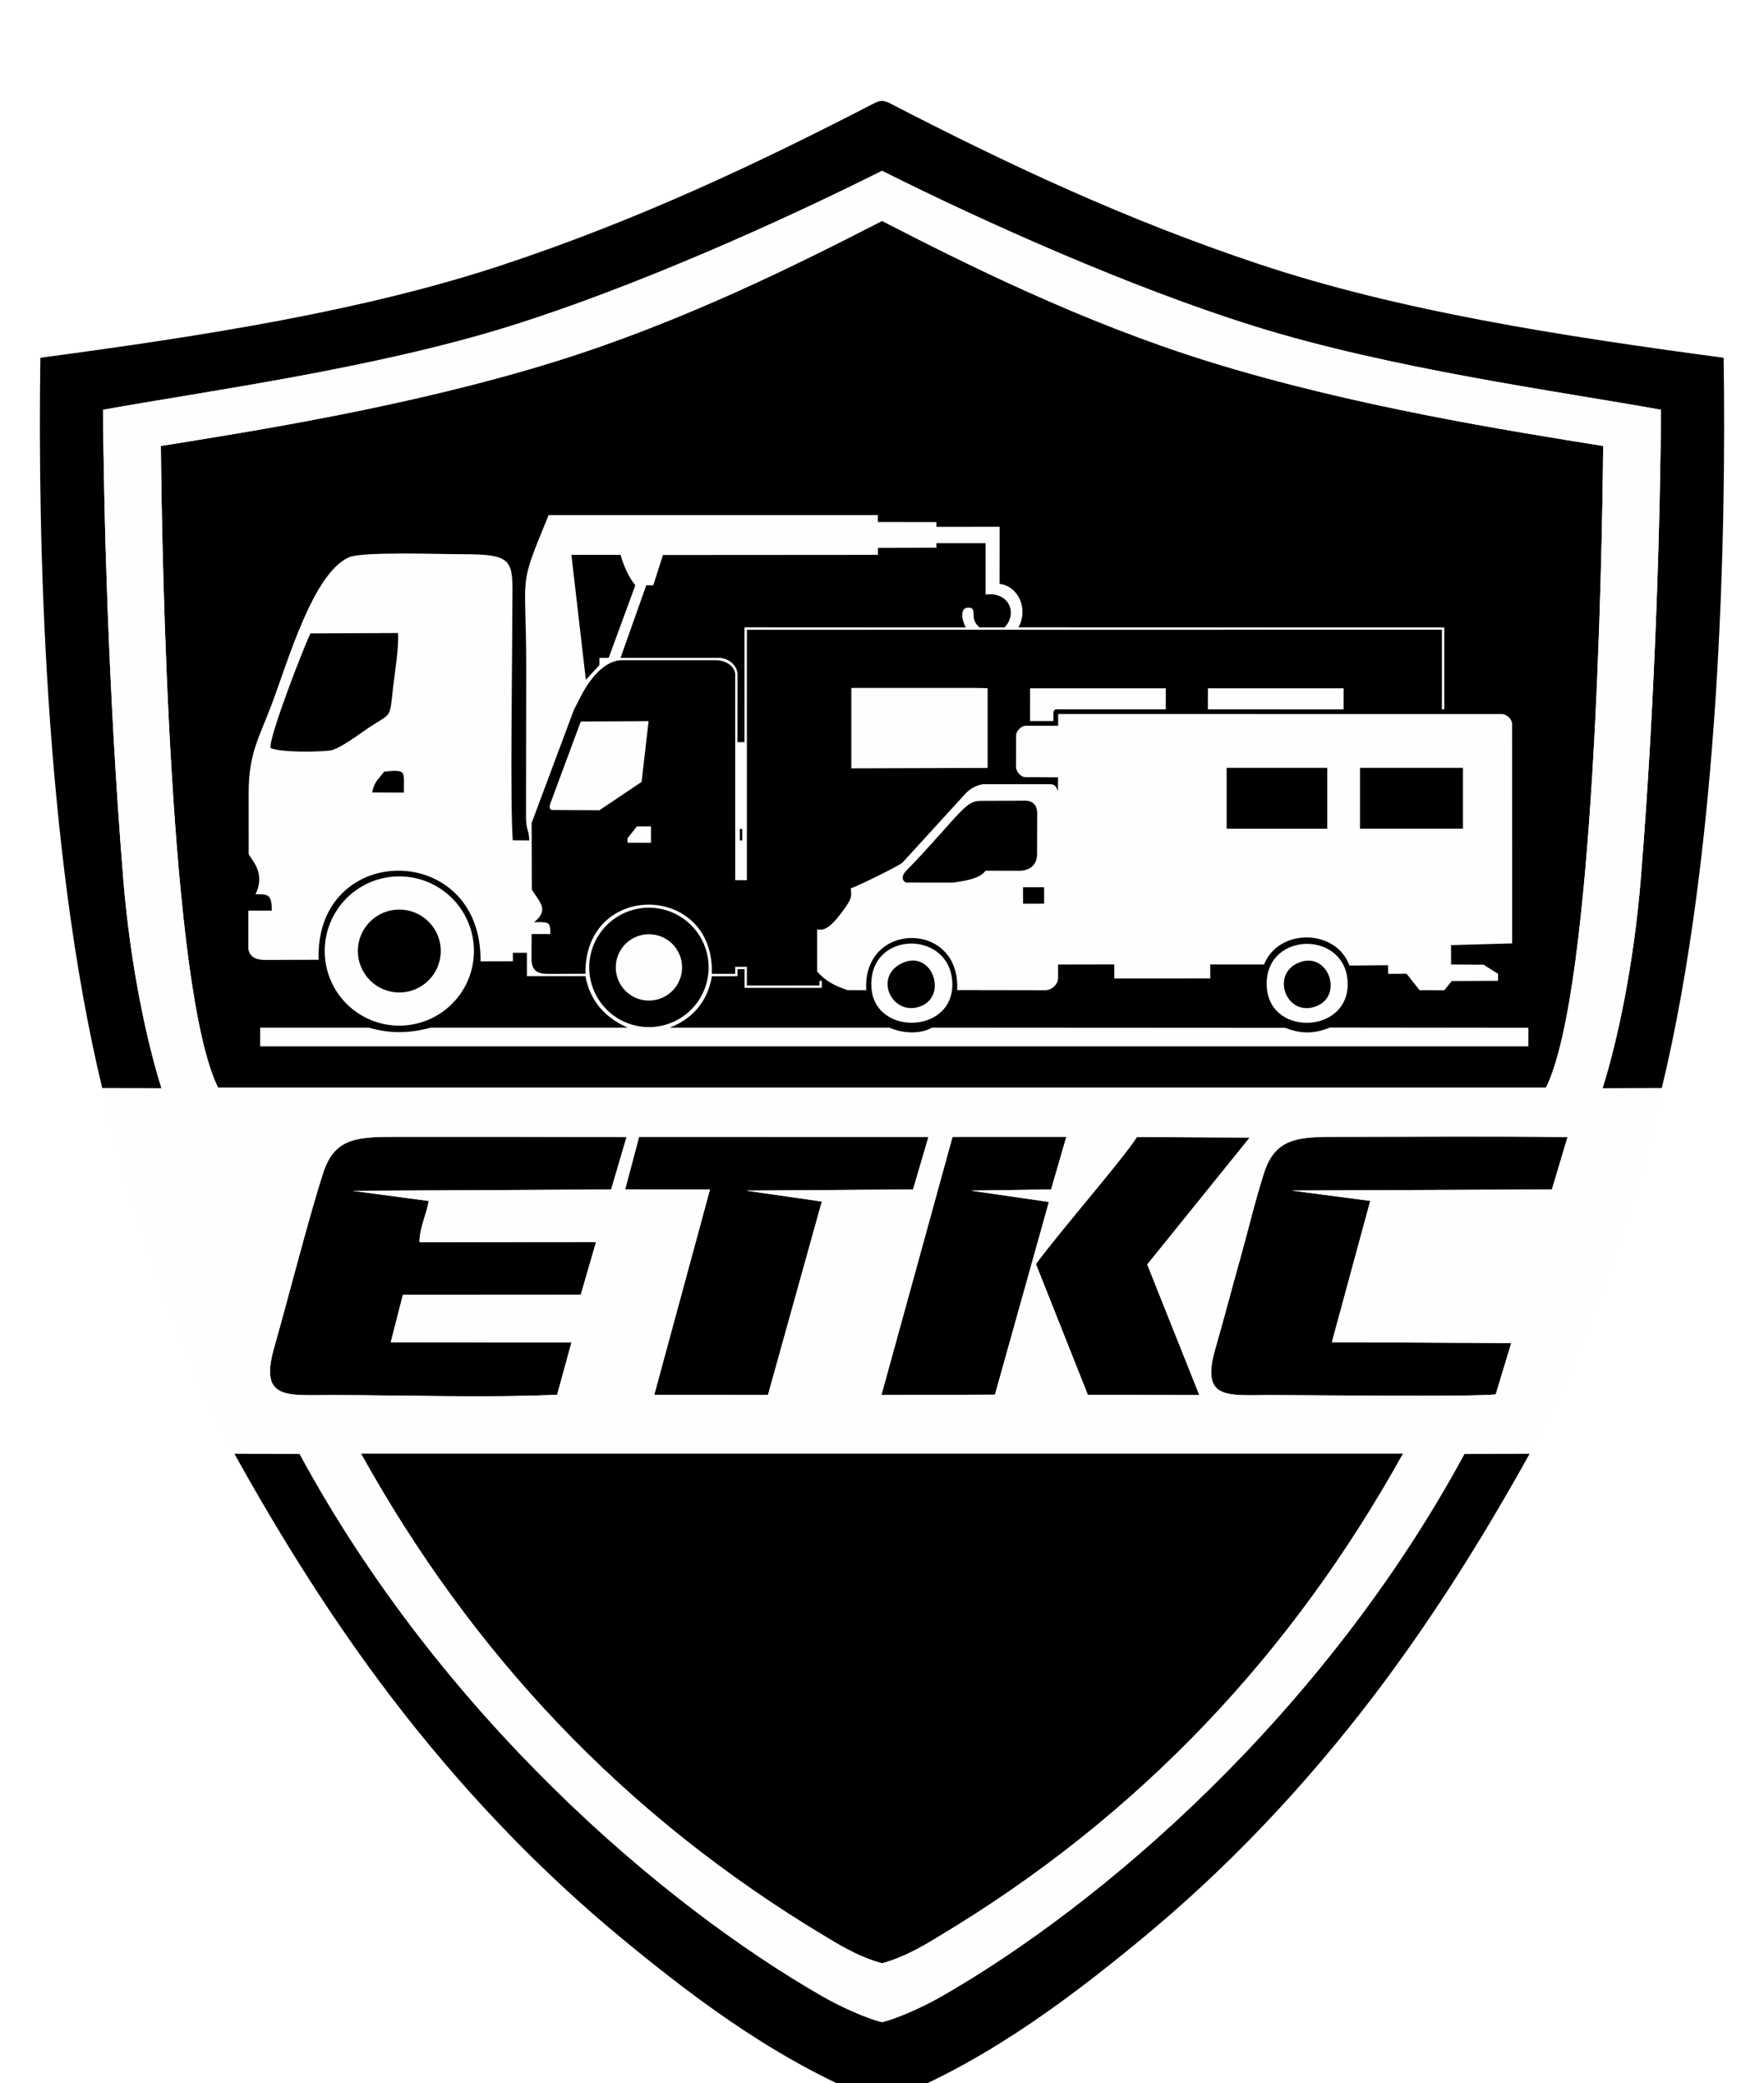 <?xml version="1.0" encoding="UTF-8"?> <svg xmlns="http://www.w3.org/2000/svg" viewBox="0 0 70 82.639" fill="none"><g clip-path="url(#clip0_1337_34)"><g filter="url(#filter0_d_1337_34)"><path fill-rule="evenodd" clip-rule="evenodd" d="M41.106 46.141L43.168 51.33L47.593 51.339L45.526 46.159L49.592 41.124L45.115 41.102C44.573 41.964 42.075 44.824 41.106 46.141ZM34.976 51.337L39.483 51.323L41.624 43.678L38.53 43.23L41.71 43.183L42.315 41.094L37.798 41.096L34.976 51.337ZM24.807 43.178L28.173 43.184L25.961 51.329L30.474 51.337L32.613 43.661L29.611 43.23L36.232 43.183L36.844 41.097L25.36 41.095L24.807 43.178ZM59.354 51.312L59.971 49.275L52.852 49.243L54.376 43.636L51.262 43.227L61.583 43.184L62.204 41.105C59.199 41.066 56.205 41.094 53.225 41.094C51.594 41.094 50.625 41.08 50.161 42.522C49.801 43.642 49.518 44.852 49.191 46.013C48.874 47.136 48.554 48.367 48.226 49.504C47.636 51.554 48.711 51.339 50.44 51.339C51.946 51.339 58.434 51.416 59.354 51.312ZM22.108 51.327L22.677 49.254L15.506 49.244L15.988 47.364L23.045 47.362L23.653 45.267L16.65 45.273C16.631 44.763 16.925 44.169 17.013 43.639L13.996 43.237L24.252 43.185L24.864 41.099C21.864 41.094 18.879 41.094 15.895 41.094C14.247 41.094 13.293 41.079 12.826 42.52C12.257 44.277 11.421 47.547 10.873 49.478C10.291 51.535 11.374 51.339 13.109 51.339C16.041 51.339 19.205 51.453 22.108 51.327ZM35.001 76.212C34.463 76.092 33.411 75.632 32.66 75.202C26.276 71.551 17.498 64.027 11.886 53.668L9.3 53.663C11.213 57.112 13.248 60.325 15.461 63.235C18.282 66.945 21.379 70.176 24.727 72.936C27.896 75.548 31.171 77.942 35.001 79.41C38.831 77.942 42.105 75.548 45.274 72.936C48.623 70.176 51.719 66.945 54.54 63.235C56.753 60.325 58.788 57.112 60.701 53.663L58.115 53.668C52.503 64.027 43.725 71.551 37.342 75.202C36.59 75.632 35.539 76.092 35.001 76.212ZM35.001 0C34.895 0.009 34.79 0.043 34.688 0.097C30.097 2.47 25.363 4.709 20.005 6.489C14.466 8.33 8.149 9.316 1.602 10.192C1.496 17.314 1.755 29.588 4.057 39.166L6.409 39.17C5.831 37.346 5.171 34.303 4.891 30.86C4.285 23.404 4.112 15.966 4.09 12.254C8.174 11.518 14.819 10.63 20.242 8.936C25.125 7.41 30.911 4.827 35.001 2.777C39.09 4.827 44.876 7.41 49.759 8.936C55.182 10.63 61.827 11.518 65.911 12.254C65.889 15.966 65.716 23.404 65.11 30.86C64.83 34.303 64.17 37.346 63.592 39.171L65.944 39.166C68.246 29.588 68.505 17.314 68.399 10.192C61.852 9.317 55.535 8.33 49.996 6.489C44.639 4.709 39.904 2.47 35.313 0.097C35.217 0.044 35.11 0.012 35.001 0ZM14.323 53.658H55.678C51.338 61.478 45.326 67.997 37.182 72.857C36.446 73.31 35.712 73.695 35.001 73.877C34.289 73.695 33.556 73.31 32.819 72.857C24.675 67.997 18.663 61.478 14.323 53.658ZM35.001 4.763C31.716 6.45 27.115 8.762 22.024 10.343C16.31 12.118 10.08 13.097 6.383 13.69C6.424 18.115 6.724 35.24 8.652 39.142H61.349C63.278 35.24 63.577 18.115 63.618 13.69C59.921 13.096 53.691 12.118 47.977 10.343C42.886 8.762 38.285 6.45 35.001 4.763Z" fill="black"></path><path fill-rule="evenodd" clip-rule="evenodd" d="M65.944 39.166C64.777 44.263 62.959 49.063 60.702 53.663L58.116 53.669C52.504 64.028 43.726 71.552 37.343 75.203C36.591 75.633 35.539 76.093 35.001 76.213C34.463 76.093 33.411 75.633 32.66 75.203C26.277 71.552 17.499 64.028 11.887 53.669L9.301 53.663C6.956 48.94 5.313 44.089 4.059 39.166L6.41 39.171C5.832 37.347 5.172 34.304 4.892 30.86C4.286 23.405 4.112 15.967 4.091 12.254C8.175 11.519 14.82 10.631 20.243 8.937C25.126 7.411 30.912 4.827 35.001 2.777C39.091 4.827 44.877 7.411 49.76 8.937C55.183 10.632 61.828 11.52 65.912 12.254C65.89 15.968 65.717 23.405 65.111 30.861C64.831 34.305 64.171 37.348 63.593 39.172L65.944 39.166ZM14.324 53.659H55.679C51.339 61.479 45.327 67.998 37.183 72.858C36.447 73.311 35.713 73.696 35.001 73.877C34.289 73.696 33.556 73.311 32.82 72.858C24.676 67.998 18.664 61.479 14.324 53.659ZM8.652 39.144H61.35C63.278 35.241 63.578 18.116 63.619 13.692C59.922 13.097 53.692 12.119 47.978 10.344C42.887 8.763 38.286 6.451 35.001 4.763C31.717 6.451 27.116 8.763 22.025 10.344C16.311 12.119 10.081 13.097 6.384 13.691C6.404 15.903 6.489 21.291 6.811 26.613C7.131 31.935 7.689 37.192 8.652 39.144ZM29.359 28.883H29.453V29.338H29.359V28.883ZM40.597 31.849L41.433 31.846L41.433 31.195H40.596L40.597 31.849ZM15.246 26.608C15.015 26.912 14.844 27.02 14.771 27.434L16.028 27.44C16.014 26.592 16.169 26.516 15.246 26.608ZM51.508 34.199C50.401 34.687 51.078 36.395 52.261 35.904C53.329 35.462 52.684 33.681 51.508 34.199ZM35.758 34.225C34.659 34.789 35.417 36.314 36.504 35.927C37.658 35.517 36.972 33.602 35.758 34.225ZM23.248 22.966L23.786 22.384V22.098L24.154 22.094L25.212 19.216C24.938 18.883 24.76 18.466 24.624 18.01L22.675 18.011L23.248 22.966ZM48.676 28.873L52.669 28.873V26.459H48.676V28.873ZM53.968 28.873L58.054 28.872V26.459H53.969L53.968 28.873ZM35.956 31.01L37.811 31.011C38.428 30.928 38.898 30.829 39.109 30.539L40.503 30.541C40.891 30.516 41.145 30.299 41.153 29.894L41.158 28.267C41.161 27.946 40.987 27.759 40.687 27.761L38.992 27.768C38.602 27.759 38.423 27.866 37.941 28.384C37.495 28.865 36.764 29.726 35.967 30.535C35.78 30.715 35.771 30.922 35.956 31.01ZM10.737 25.674C11.172 25.849 12.56 25.835 13.098 25.771C13.464 25.727 14.304 25.085 14.659 24.849C15.543 24.263 15.459 24.546 15.597 23.28C15.655 22.748 15.849 21.578 15.789 21.11L12.319 21.126C12.048 21.681 10.648 25.285 10.737 25.674ZM37.16 17.727L34.84 17.735L34.839 18.01L26.308 18.016L25.924 19.218H25.645L24.625 22.096H28.524C28.86 22.096 29.248 22.347 29.268 22.746L29.266 25.439L29.543 25.438V20.885L38.33 20.889C38.224 20.751 38.025 20.107 38.417 20.105C38.84 20.102 38.415 20.517 38.871 20.888L39.859 20.889C40.385 20.371 40.071 19.455 39.109 19.587L39.108 17.547L37.16 17.546V17.727ZM41.107 46.142L43.169 51.331L47.594 51.34L45.527 46.16L49.592 41.125L45.116 41.103C44.574 41.965 42.075 44.824 41.107 46.142ZM34.977 51.337L39.483 51.324L41.624 43.678L38.531 43.23L41.711 43.184L42.316 41.094L37.799 41.096L34.977 51.337ZM24.807 43.179L28.174 43.185L25.962 51.33L30.475 51.337L32.614 43.662L29.611 43.23L36.233 43.184L36.845 41.098L25.361 41.096L24.807 43.179ZM59.355 51.313L59.971 49.276L52.853 49.244L54.376 43.637L51.263 43.227L61.584 43.184L62.205 41.106C59.199 41.067 56.206 41.095 53.226 41.095C51.594 41.095 50.626 41.081 50.162 42.523C49.801 43.643 49.519 44.853 49.192 46.014C48.875 47.137 48.555 48.367 48.227 49.505C47.636 51.555 48.712 51.34 50.44 51.34C51.947 51.34 58.435 51.416 59.355 51.313ZM22.109 51.328L22.677 49.255L15.507 49.245L15.988 47.365L23.046 47.363L23.654 45.267L16.65 45.274C16.631 44.764 16.926 44.169 17.014 43.64L13.997 43.238L24.253 43.186L24.865 41.1C21.864 41.095 18.88 41.095 15.896 41.095C14.247 41.095 13.294 41.08 12.827 42.52C12.257 44.278 11.422 47.547 10.874 49.479C10.291 51.535 11.375 51.34 13.11 51.34C16.041 51.34 19.206 51.453 22.109 51.328ZM50.272 35.187C50.104 32.988 53.256 32.864 53.468 34.828C53.701 36.991 50.424 37.181 50.272 35.187ZM34.582 35.187C34.431 32.947 37.571 32.863 37.78 34.846C38.009 37.017 34.714 37.148 34.582 35.187ZM25.276 28.78L24.904 29.249L24.902 29.429L25.832 29.432V28.78L25.276 28.78ZM41.99 24.789V24.323L59.634 24.325C59.833 24.369 59.984 24.527 60.005 24.704L60.007 33.423L57.581 33.492L57.582 34.259L58.872 34.269L59.447 34.63L59.448 34.907L57.608 34.916L57.314 35.28L56.331 35.278L55.817 34.627L55.087 34.631L55.083 34.288L53.55 34.301C53.012 32.831 50.737 32.812 50.161 34.26L48.026 34.258L48.026 34.814L44.219 34.816L44.217 34.257L41.988 34.261L41.987 34.825C41.97 35.063 41.742 35.259 41.512 35.28L37.982 35.274C38.134 32.509 34.212 32.527 34.375 35.279L33.633 35.276C33.112 35.103 32.767 34.919 32.425 34.539L32.426 32.867C32.616 32.882 32.823 32.962 33.382 32.22C33.837 31.616 33.787 31.572 33.761 31.24C34.056 31.14 35.586 30.392 35.81 30.221L38.299 27.495C38.526 27.246 38.803 27.134 39.02 27.107L41.705 27.109C41.884 27.112 41.948 27.277 41.983 27.396L41.985 26.835L40.689 26.827C40.483 26.825 40.317 26.575 40.318 26.43L40.321 25.164C40.321 25.012 40.52 24.791 40.693 24.79L41.99 24.789ZM33.782 23.29L34.468 23.288L38.647 23.288L39.191 23.3V26.462L33.782 26.479L33.782 23.29ZM23.046 24.621L21.846 27.855C21.776 28.051 21.814 28.145 21.961 28.13L23.787 28.14L25.46 27.017L25.738 24.605L23.046 24.621ZM47.933 23.303H53.319L53.319 24.14L47.931 24.138L47.933 23.303ZM41.803 24.602L40.873 24.602L40.875 23.304L46.261 23.303L46.261 24.139L41.896 24.137C41.818 24.167 41.799 24.224 41.803 24.329L41.803 24.602ZM28.247 34.63H29.174V34.351L29.639 34.351L29.637 35.094L32.517 35.092L32.519 34.908H32.611L32.611 35.187H29.546V34.444L29.268 34.444V34.722L28.248 34.727C28.12 35.536 27.648 36.348 26.579 36.765L35.297 36.764C35.931 37.045 36.635 36.983 36.974 36.764L50.996 36.772C51.579 36.99 52.078 37.043 52.778 36.76L60.651 36.769V37.508H10.323V36.764L14.642 36.765C15.433 36.992 16.171 37.011 17.095 36.765H24.903C23.901 36.316 23.401 35.609 23.23 34.721H20.909L20.908 33.795L20.353 33.794L20.352 34.13L19.069 34.134C19.13 29.337 12.49 29.363 12.645 34.072L10.518 34.079C10.152 34.08 9.906 33.959 9.855 33.639V32.123L10.785 32.124C10.786 31.467 10.634 31.469 10.139 31.473C10.561 30.619 9.965 30.096 9.869 29.883L9.867 27.48C9.863 25.88 10.285 25.26 10.78 23.945C11.448 22.168 12.427 18.73 13.853 18.104C14.381 17.872 17.487 17.985 18.31 17.984C20.583 17.982 20.329 18.246 20.329 20.424C20.329 22.381 20.237 27.791 20.348 29.333L21.002 29.337C20.988 28.91 20.897 28.984 20.873 28.505L20.881 22.467C20.881 18.547 20.531 19.451 21.771 16.433L34.561 16.432L34.837 16.43V16.706L37.161 16.71V16.897L39.668 16.896L39.665 19.16C40.416 19.251 40.817 20.158 40.416 20.885L57.312 20.889L57.312 24.137L57.218 24.139L57.219 20.98L29.64 20.982L29.638 30.916L29.175 30.916L29.173 22.748C29.173 22.48 28.86 22.191 28.416 22.19L24.707 22.189C23.999 22.172 23.396 22.939 23.047 23.625C22.957 23.801 22.871 23.977 22.78 24.142L21.096 28.647L21.104 31.288C21.441 31.831 21.793 32.089 21.191 32.587C21.326 32.576 21.462 32.576 21.597 32.587C21.823 32.611 21.842 32.714 21.836 33.053L21.096 33.05L21.091 34.008C21.088 34.455 21.272 34.635 21.747 34.633L23.231 34.628C23.179 30.934 28.365 31.007 28.247 34.63ZM15.846 32.08C16.282 32.08 16.701 32.253 17.009 32.562C17.318 32.87 17.491 33.288 17.491 33.724C17.491 34.161 17.318 34.579 17.009 34.888C16.701 35.196 16.282 35.37 15.846 35.37C15.41 35.37 14.991 35.196 14.683 34.888C14.374 34.579 14.201 34.161 14.201 33.724C14.201 33.288 14.374 32.87 14.683 32.562C14.991 32.253 15.41 32.08 15.846 32.08ZM15.846 30.764C16.631 30.764 17.385 31.076 17.94 31.631C18.495 32.186 18.807 32.939 18.807 33.724C18.807 34.51 18.495 35.263 17.94 35.818C17.385 36.373 16.631 36.685 15.846 36.685C15.06 36.685 14.307 36.373 13.752 35.818C13.197 35.263 12.885 34.51 12.885 33.724C12.885 32.939 13.197 32.186 13.752 31.631C14.307 31.076 15.06 30.764 15.846 30.764ZM25.751 33.059C26.1 33.059 26.435 33.197 26.682 33.444C26.928 33.691 27.067 34.026 27.067 34.375C27.067 34.724 26.928 35.058 26.682 35.305C26.435 35.552 26.1 35.691 25.751 35.691C25.402 35.691 25.067 35.552 24.82 35.305C24.574 35.058 24.435 34.724 24.435 34.375C24.435 34.026 24.574 33.691 24.82 33.444C25.067 33.197 25.402 33.059 25.751 33.059ZM25.751 32.006C26.379 32.006 26.982 32.255 27.426 32.7C27.87 33.144 28.12 33.746 28.12 34.374C28.12 35.002 27.87 35.605 27.426 36.049C26.982 36.493 26.379 36.743 25.751 36.743C25.123 36.743 24.52 36.493 24.076 36.049C23.632 35.605 23.382 35.002 23.382 34.374C23.382 33.746 23.632 33.144 24.076 32.7C24.52 32.255 25.123 32.006 25.751 32.006Z" fill="#FEFEFE"></path></g></g><defs><filter id="filter0_d_1337_34" x="-2.418" y="0" width="74.836" height="87.41" filterUnits="userSpaceOnUse" color-interpolation-filters="sRGB"><feFlood flood-opacity="0" result="BackgroundImageFix"></feFlood><feColorMatrix in="SourceAlpha" type="matrix" values="0 0 0 0 0 0 0 0 0 0 0 0 0 0 0 0 0 0 127 0" result="hardAlpha"></feColorMatrix><feOffset dy="4"></feOffset><feGaussianBlur stdDeviation="2"></feGaussianBlur><feComposite in2="hardAlpha" operator="out"></feComposite><feColorMatrix type="matrix" values="0 0 0 0 0 0 0 0 0 0 0 0 0 0 0 0 0 0 0.25 0"></feColorMatrix><feBlend mode="normal" in2="BackgroundImageFix" result="effect1_dropShadow_1337_34"></feBlend><feBlend mode="normal" in="SourceGraphic" in2="effect1_dropShadow_1337_34" result="shape"></feBlend></filter><clipPath id="clip0_1337_34"><rect width="17.5" height="20.66" fill="white" transform="scale(4)"></rect></clipPath></defs></svg> 